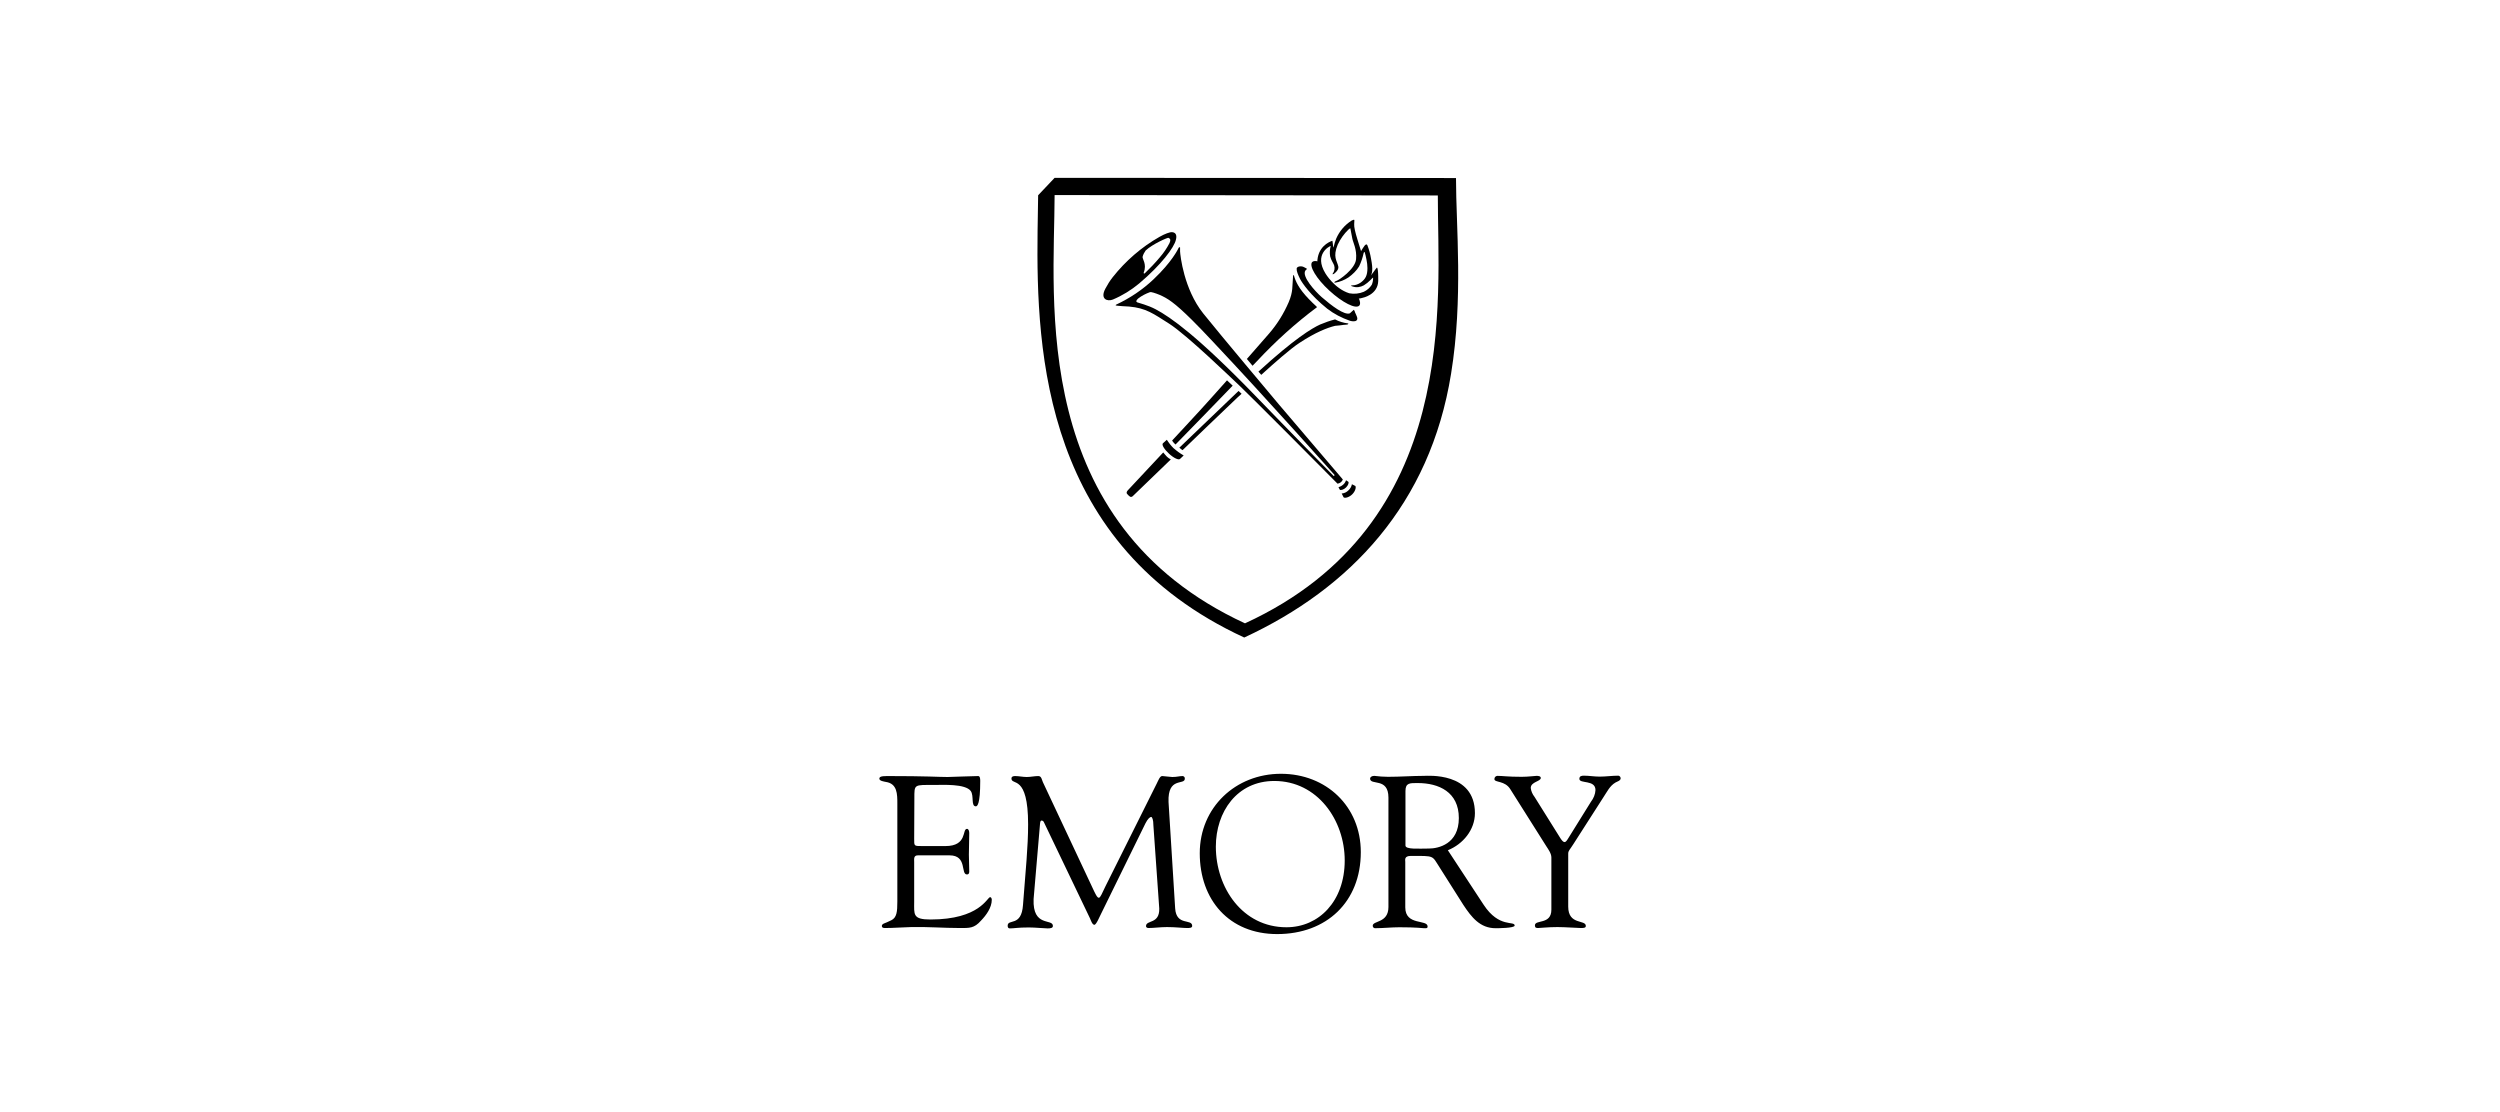 <svg width="344" height="153" viewBox="0 0 344 153" fill="none" xmlns="http://www.w3.org/2000/svg">
<path d="M171.31 85.771C141.52 71.995 145.088 41.216 145.114 26.841L197.845 26.893C197.819 41.294 201.126 72.073 171.31 85.771ZM145.114 24.472L142.848 26.867C142.822 28.586 142.796 30.747 142.77 31.815C142.562 48.715 143.707 75.016 171.206 87.724C185.763 80.979 196.778 69.391 199.668 51.423C201.361 41.007 200.345 31.138 200.345 24.498L145.114 24.472Z" fill="black"/>
<path d="M160.061 62.256L155.165 67.49C155.009 67.672 154.983 67.855 155.087 67.959C155.217 68.115 155.348 68.245 155.504 68.35C155.634 68.376 155.738 68.428 155.947 68.193C156.051 68.089 158.368 65.85 161.103 63.219C160.92 63.115 160.738 63.011 160.582 62.855C160.4 62.647 160.217 62.464 160.061 62.256ZM161.467 61.657C161.91 62.048 162.379 62.386 162.873 62.673L162.379 63.141C162.196 63.35 161.519 63.037 160.868 62.438C160.217 61.839 159.827 61.214 160.009 61.006L160.556 60.511C160.816 60.928 161.129 61.319 161.467 61.657ZM185.554 67.464C185.789 67.256 185.971 66.943 186.023 66.631L186.492 66.865C186.622 67.021 186.518 67.568 186.075 68.011C185.633 68.454 185.034 68.584 184.877 68.428L184.617 67.907C184.982 67.881 185.294 67.725 185.554 67.464ZM184.825 66.683C185.008 66.527 185.138 66.318 185.216 66.084L185.528 66.292C185.633 66.397 185.528 66.761 185.216 67.073C184.903 67.386 184.461 67.49 184.357 67.386L184.174 67.047C184.409 66.969 184.617 66.865 184.825 66.683ZM186.284 42.622L185.737 43.116C184.982 43.403 183.237 42.075 181.857 40.877C180.945 40.07 179.096 38.038 179.617 37.231L179.852 36.997C179.695 36.893 179.539 36.815 179.435 36.763C179.253 36.658 179.044 36.632 178.836 36.658C178.628 36.684 178.445 36.789 178.419 36.945C178.393 37.309 178.602 37.804 178.888 38.377C179.175 38.95 180.32 40.617 182.612 42.465C183.549 43.194 184.617 43.741 185.737 44.132C185.893 44.184 186.44 44.314 186.674 44.08C186.909 43.846 186.648 43.429 186.466 43.012C186.44 42.856 186.362 42.726 186.284 42.622ZM184.669 65.85C183.81 64.834 176.987 56.84 175.946 55.616C174.826 54.288 167.873 46.007 165.556 43.116C162.899 39.783 162.405 35.148 162.379 34.601V34.054C162.379 34.002 162.222 34.002 162.196 34.08C162.066 34.341 161.259 36.033 158.733 38.429C157.223 39.861 155.478 41.033 153.577 41.919C153.525 41.945 153.499 41.997 153.525 42.023C153.629 42.101 155.348 42.179 155.348 42.179C157.717 42.387 158.707 43.169 160.894 44.549C163.394 46.163 169.462 52.048 170.633 53.142C171.805 54.236 183.575 66.058 183.836 66.344C183.862 66.37 184.018 66.527 184.044 66.553C184.2 66.527 184.357 66.475 184.487 66.37C184.617 66.266 184.721 66.136 184.773 65.98L184.669 65.85ZM183.523 65.511C183.523 65.511 177.013 58.897 172.899 54.626C164.774 46.215 161.051 43.637 159.045 42.57C157.926 41.971 156.676 41.684 156.493 41.606C156.311 41.528 156.285 41.372 156.598 41.085C157.092 40.695 157.665 40.408 158.238 40.2C158.394 40.148 158.967 40.33 159.54 40.564C160.634 41.033 161.571 41.606 164.019 44.028C164.852 44.861 165.764 45.799 166.805 46.918C174.201 54.756 183.654 65.381 183.654 65.381L183.523 65.511Z" fill="black"/>
<path d="M161.284 31.945C160.972 31.919 160.269 32.179 159.54 32.596C157.066 34.002 154.879 35.903 153.108 38.143C152.717 38.638 152.379 39.184 152.092 39.731C151.337 41.163 152.379 41.528 153.134 41.215C154.436 40.669 155.66 39.913 156.753 39.002C159.774 36.45 161.571 34.054 161.805 32.987C161.935 32.492 161.883 31.997 161.284 31.945ZM160.92 33.456C160.555 34.159 160.113 34.81 159.592 35.408C158.941 36.19 158.238 36.919 157.509 37.622C157.457 37.648 157.326 37.648 157.378 37.492C157.847 36.346 157.144 35.591 157.222 35.33C157.3 35.018 157.457 34.731 157.639 34.471C158.576 33.586 160.712 32.648 160.79 32.726C160.868 32.804 161.024 32.831 161.024 32.987C161.05 33.117 160.998 33.299 160.92 33.456ZM170.425 53.793C169.93 54.262 162.274 61.605 162.274 61.605C162.378 61.709 162.717 61.944 162.717 61.944C162.717 61.944 169.748 55.173 170.268 54.704C170.425 54.574 170.711 54.288 170.841 54.184L170.425 53.793ZM184.877 44.705L185.189 44.679C185.294 44.679 185.398 44.653 185.476 44.627C185.528 44.575 185.58 44.497 185.45 44.497C184.825 44.419 184.252 44.236 183.705 43.95C183.002 44.132 182.325 44.366 181.648 44.653C180.554 45.148 178.107 46.606 173.159 51.137L173.549 51.58C175.268 50.017 177.56 47.986 178.81 47.179C181.023 45.721 182.638 45.096 183.705 44.835C184.096 44.809 184.486 44.757 184.877 44.705Z" fill="black"/>
<path d="M180.059 41.111C178.705 39.705 178.262 38.69 178.054 37.935C178.054 37.909 178.028 37.883 178.028 37.856C178.002 37.83 177.976 37.856 177.95 37.883C177.95 37.883 177.95 37.883 177.95 37.909C177.95 37.935 177.924 37.961 177.924 38.013C177.794 39.471 177.95 40.096 177.325 41.58C176.648 43.143 175.763 44.575 174.643 45.877C173.914 46.71 172.69 48.09 171.57 49.392L172.351 50.33C172.429 50.252 172.69 49.965 172.976 49.679C175.502 46.971 178.262 44.471 181.231 42.257C180.814 41.867 180.424 41.502 180.059 41.111ZM168.836 52.335C167.247 54.132 165.633 55.902 165.164 56.423C164.774 56.866 161.284 60.616 161.284 60.616C161.336 60.72 161.414 60.798 161.466 60.876C161.571 61.006 161.753 61.163 161.753 61.163C161.753 61.163 169.07 53.663 169.617 53.064L168.836 52.335Z" fill="black"/>
<path d="M181.388 36.138V35.981C180.997 35.877 180.711 35.903 180.554 36.06C180.086 36.58 181.127 38.351 182.924 39.992C184.721 41.632 186.544 42.57 187.039 42.049C187.221 41.84 187.169 41.424 186.908 40.903C184.33 41.215 181.388 37.804 181.388 36.138Z" fill="black"/>
<path d="M189.461 36.815C189.2 37.101 188.783 37.778 188.523 38.012C188.81 37.752 188.966 37.153 188.653 35.591C188.549 34.966 188.393 34.367 188.159 33.768C188.08 33.559 187.95 33.611 187.794 33.768C187.612 34.002 187.455 34.263 187.299 34.523C187.273 34.653 187.299 34.523 186.778 32.934C186.466 31.919 186.31 31.216 186.336 30.851C186.336 30.669 186.362 30.461 186.362 30.331C186.362 30.2 186.31 30.2 185.971 30.357C185.034 30.955 184.305 31.815 183.862 32.83C183.523 33.664 183.497 34.341 183.445 33.924C183.341 33.117 183.367 33.117 183.289 33.143C182.846 33.299 181.258 34.002 181.258 36.163C181.258 37.986 184.695 41.866 187.481 40.981C187.481 40.981 189.591 40.59 189.643 38.663C189.669 36.736 189.461 36.815 189.461 36.815ZM188.757 39.184C188.497 39.601 188.106 39.939 187.664 40.148C187.039 40.408 186.336 40.486 185.659 40.356C183.601 39.705 182.378 37.622 182.378 37.622C180.763 34.992 182.924 33.872 183.107 33.846C182.976 34.315 182.95 34.809 183.029 35.278C183.159 35.799 183.471 36.216 183.575 36.502C183.706 36.893 183.627 37.335 183.367 37.674C183.289 37.778 183.471 37.726 183.523 37.7C183.575 37.674 183.601 37.622 183.654 37.596C183.94 37.361 184.226 37.023 184.148 36.658C183.966 35.851 183.367 35.356 184.07 33.664C184.435 32.882 184.93 32.179 185.554 31.58C185.711 31.476 185.815 31.346 185.815 31.45C185.815 31.554 185.997 32.309 186.075 32.804C186.153 33.299 186.726 34.289 186.596 35.669C186.466 37.049 184.226 38.559 183.914 38.637C183.81 38.663 183.706 38.742 183.627 38.794C183.549 38.872 183.654 38.898 183.706 38.898C184.357 38.794 185.008 38.533 185.554 38.169C186.127 37.752 186.648 37.257 187.013 36.658C187.299 36.059 187.507 35.434 187.638 34.809C187.69 34.653 187.768 34.653 187.794 34.731C187.82 34.809 187.976 35.408 188.028 35.721C188.106 36.111 188.159 36.502 188.159 36.893C188.159 37.934 187.872 38.403 187.247 38.872C186.909 39.106 186.518 39.262 186.101 39.262L185.945 39.288C185.893 39.288 185.841 39.314 185.971 39.367C185.997 39.392 186.049 39.392 186.127 39.419C186.622 39.601 187.195 39.523 187.664 39.262C188.002 39.054 188.289 38.82 188.575 38.533C188.731 38.403 188.914 38.143 188.94 38.221C188.94 38.559 188.888 38.872 188.757 39.184Z" fill="black"/>
<path d="M175.346 107.462C181.283 107.462 185.033 112.853 185.033 118.399C185.033 124.024 181.466 127.591 177.013 127.591C170.971 127.591 167.3 122.149 167.3 116.498C167.3 111.707 170.216 107.462 175.346 107.462ZM175.737 128.529C182.533 128.529 187.247 124.102 187.247 117.253C187.247 110.952 182.481 106.473 176.258 106.473C170.034 106.473 165.086 111.082 165.086 117.41C165.086 123.816 169.123 128.529 175.737 128.529ZM193.392 108.842C193.392 107.697 194.017 107.749 195.085 107.749C197.975 107.749 200.736 108.973 200.736 112.566C200.736 116.16 197.897 116.759 196.621 116.759C195.241 116.759 193.392 116.915 193.392 116.342V108.842ZM199.225 116.993C201.308 116.16 202.949 114.181 202.949 111.889C202.949 106.186 196.387 106.759 195.918 106.759C194.382 106.759 192.689 106.889 190.996 106.889C190.371 106.889 189.746 106.837 189.095 106.759C188.757 106.759 188.523 106.941 188.523 107.124C188.523 108.139 191.049 106.915 191.049 109.754V124.805C191.049 127.045 188.887 126.654 188.887 127.383C188.887 127.539 188.991 127.696 189.174 127.722C189.174 127.722 189.174 127.722 189.2 127.722C190.319 127.722 191.439 127.591 192.559 127.591C195.007 127.591 195.684 127.722 195.944 127.722C196.204 127.722 196.439 127.774 196.439 127.487C196.439 126.472 193.366 127.409 193.366 124.857V118.607C193.366 118.321 193.184 117.774 194.147 117.774C197.454 117.774 197.012 117.696 198.079 119.337L201.36 124.519C202.48 126.211 203.652 127.722 205.787 127.722C206.048 127.722 208.417 127.722 208.417 127.357C208.417 126.654 206.282 127.748 204.147 124.493L199.225 116.993ZM207.845 108.634C207.089 107.358 205.631 107.723 205.631 107.202C205.631 106.967 205.787 106.785 206.022 106.759C206.829 106.759 207.376 106.889 209.381 106.889C210.344 106.889 211.152 106.759 211.438 106.759C211.646 106.759 212.011 106.785 212.011 107.046C212.011 107.54 210.631 107.566 210.631 108.426C210.683 108.868 210.865 109.285 211.152 109.65L214.719 115.352C214.954 115.717 215.136 115.873 215.292 115.873C215.448 115.873 215.605 115.665 215.839 115.274L218.912 110.327C219.276 109.858 219.511 109.285 219.537 108.712C219.537 107.254 217.323 107.879 217.323 107.176C217.323 106.785 217.61 106.733 217.948 106.733C218.651 106.733 219.38 106.863 220.11 106.863C220.995 106.863 221.828 106.733 222.688 106.733C222.87 106.759 223 106.915 223 107.098C223 107.436 222.505 107.54 222.297 107.671C221.49 108.139 221.125 108.973 220.63 109.702L216.49 116.16C216.021 116.915 215.787 117.045 215.787 117.462V124.753C215.787 127.331 218.209 126.498 218.209 127.409C218.209 127.669 217.948 127.696 217.532 127.696C217.115 127.696 215.37 127.565 214.303 127.565C213.001 127.565 211.907 127.696 211.646 127.696C211.386 127.696 211.204 127.669 211.204 127.331C211.204 126.498 213.469 127.279 213.469 125.17V117.982C213.469 117.436 213.027 116.837 212.792 116.472L207.845 108.634ZM161.701 124.987C161.857 127.461 164.045 126.367 164.045 127.409C164.045 127.696 163.654 127.696 163.342 127.696C162.769 127.696 161.753 127.565 160.581 127.565C159.67 127.565 158.732 127.696 158.029 127.696C157.769 127.696 157.691 127.539 157.691 127.435C157.691 126.55 159.566 127.201 159.514 125.013L158.706 113.556C158.706 112.826 158.55 112.41 158.394 112.41C158.238 112.41 157.925 112.67 157.613 113.295L151.493 125.769C151.337 126.029 150.868 127.253 150.582 127.253C150.295 127.253 150.087 126.602 149.983 126.367L143.681 113.217C143.603 112.983 143.447 112.905 143.317 112.905C143.186 112.905 143.134 113.061 143.108 113.347L142.223 123.711C142.067 127.643 144.879 126.341 144.879 127.409C144.879 127.696 144.567 127.748 144.15 127.748C143.733 127.748 142.431 127.617 141.572 127.617C140.035 127.617 139.541 127.748 138.942 127.748C138.733 127.748 138.655 127.591 138.655 127.383C138.655 126.367 140.556 127.591 140.765 124.519C141.129 119.701 141.468 116.55 141.468 113.425C141.468 106.473 139.176 108.139 139.176 107.124C139.176 106.863 139.411 106.785 139.671 106.785C140.192 106.785 140.739 106.915 141.285 106.915C141.832 106.915 142.327 106.785 142.874 106.785C143.317 106.785 143.343 107.28 143.499 107.618L150.556 122.644C150.868 123.269 150.998 123.529 151.207 123.529C151.415 123.529 151.649 122.904 152.118 121.941L159.175 107.801C159.357 107.462 159.592 106.759 159.93 106.785C160.269 106.811 161.154 106.915 161.31 106.915C161.987 106.915 162.248 106.785 162.743 106.785C162.925 106.811 163.055 106.967 163.029 107.15C163.029 108.087 160.659 106.837 160.79 110.353L161.701 124.987ZM125.791 115.404C125.791 116.42 125.739 116.42 126.911 116.42H130.088C133.161 116.42 132.354 114.05 133.057 114.05C133.291 114.05 133.369 114.389 133.369 114.623C133.369 115.665 133.317 116.654 133.317 117.592C133.317 118.373 133.369 119.128 133.369 119.936C133.369 120.196 133.265 120.326 133.057 120.326C132.145 120.326 133.135 117.696 130.661 117.696H126.312C125.687 117.696 125.791 118.191 125.791 118.633V124.076C125.791 125.821 125.557 126.524 128.031 126.524C134.827 126.524 135.843 123.451 136.234 123.451C136.442 123.451 136.468 123.737 136.468 123.816C136.468 124.883 135.713 125.925 134.984 126.68C134.046 127.748 133.395 127.696 132.093 127.696C129.854 127.696 127.614 127.513 125.375 127.565C124.203 127.591 122.953 127.696 121.781 127.696C121.521 127.696 121.339 127.643 121.339 127.409C121.391 127.045 121.677 127.123 122.641 126.628C123.396 126.263 123.474 125.456 123.474 124.05V110.587C123.474 109.259 123.474 107.827 121.885 107.592C121.651 107.54 121 107.462 121 107.15C121 106.915 121.182 106.785 122.042 106.785C127.614 106.785 129.125 106.915 130.375 106.915C130.973 106.915 133.682 106.785 134.593 106.785C134.827 106.785 134.88 107.072 134.88 107.436C134.88 110.717 134.463 110.952 134.281 110.952C133.577 110.952 134.046 109.519 133.577 108.842C132.822 107.827 129.75 108.009 128.578 108.009C125.739 108.009 125.817 107.879 125.817 109.884L125.791 115.404Z" fill="black"/>
</svg>
